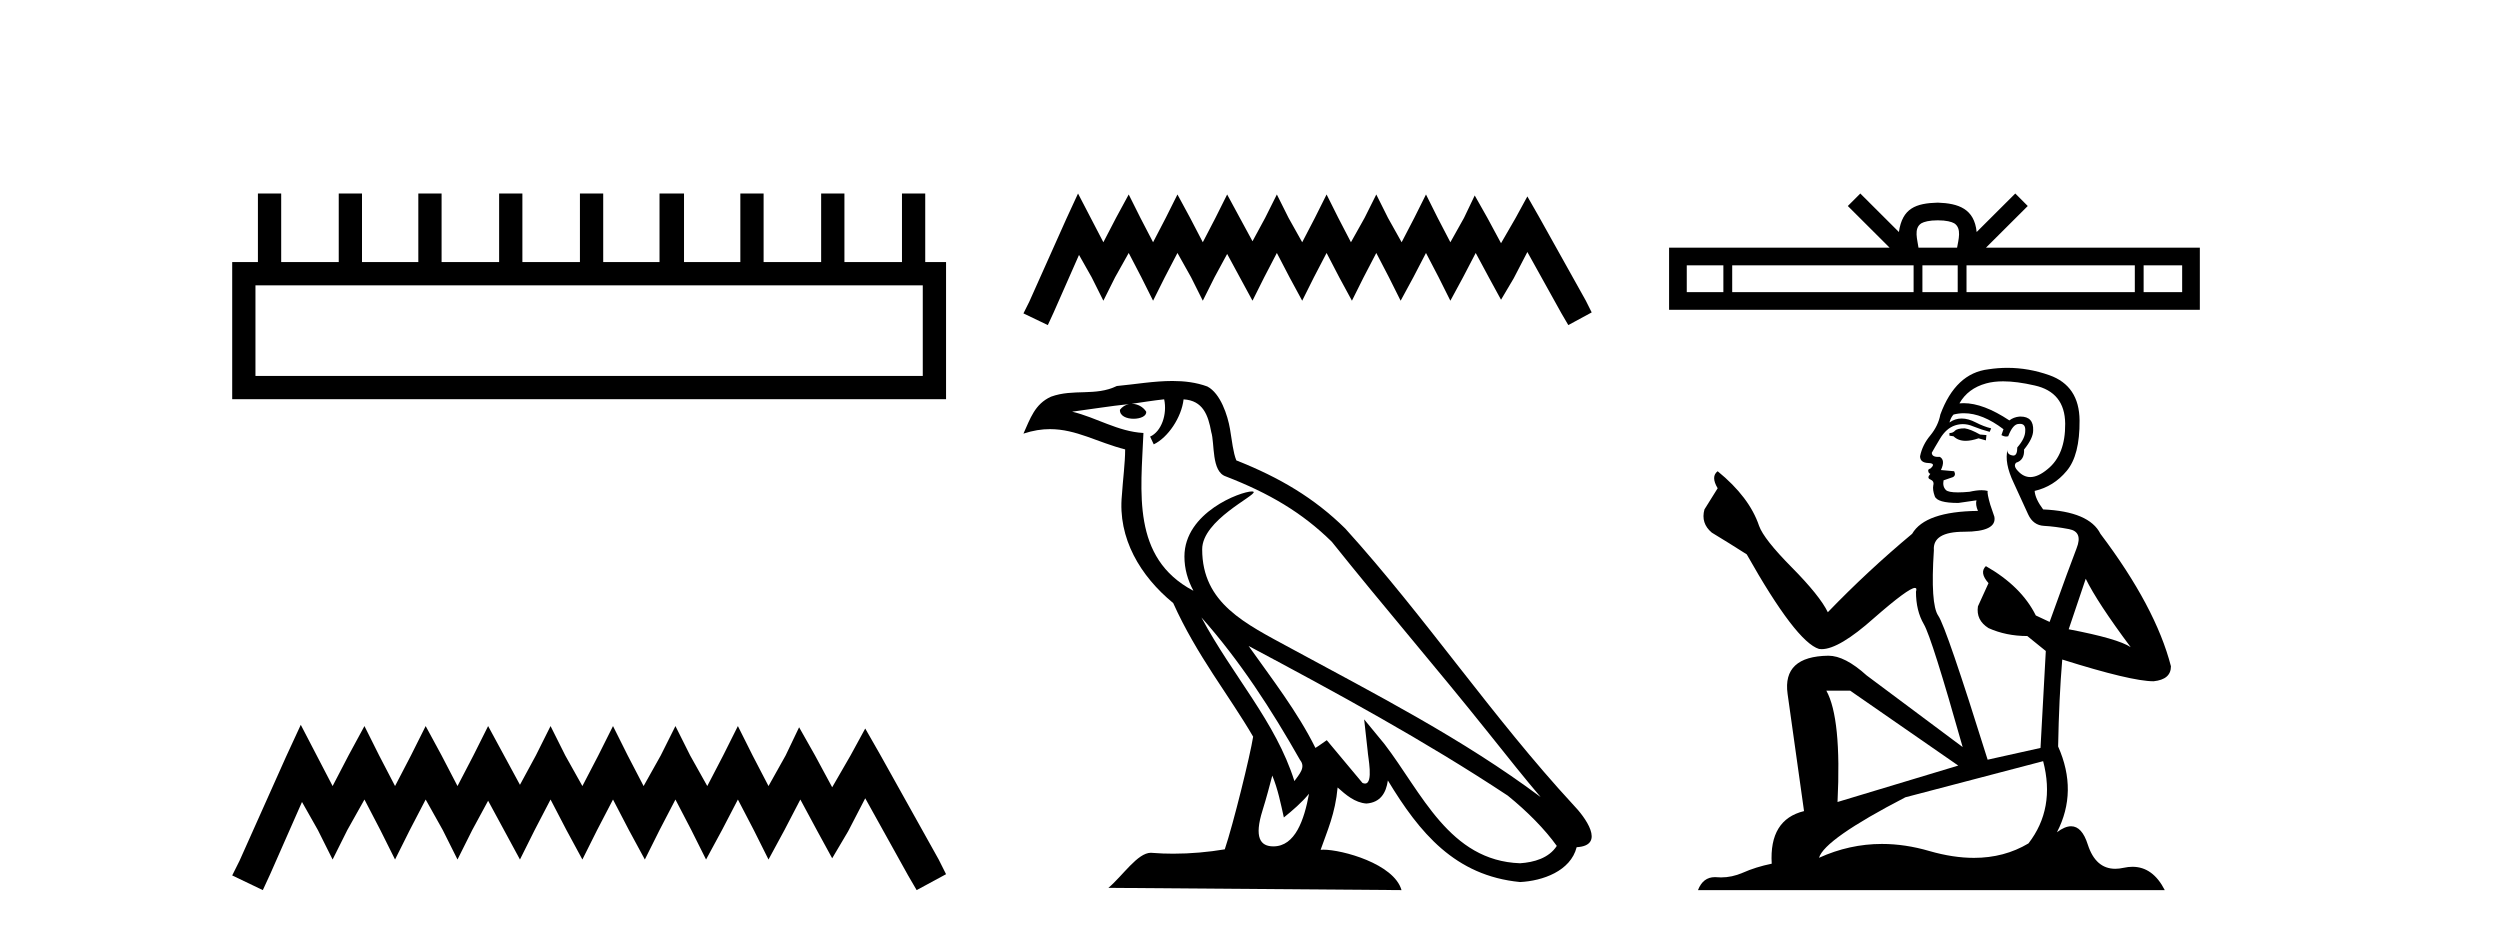 <?xml version='1.0' encoding='UTF-8' standalone='yes'?><svg xmlns='http://www.w3.org/2000/svg' xmlns:xlink='http://www.w3.org/1999/xlink' width='109.0' height='41.0' ><path d='M 40.233 12.441 L 40.233 16.391 L 11.138 16.391 L 11.138 12.441 ZM 11.245 8.437 L 11.245 11.426 L 10.124 11.426 L 10.124 17.405 L 41.248 17.405 L 41.248 11.426 L 40.34 11.426 L 40.34 8.437 L 39.326 8.437 L 39.326 11.426 L 36.817 11.426 L 36.817 8.437 L 35.802 8.437 L 35.802 11.426 L 33.293 11.426 L 33.293 8.437 L 32.279 8.437 L 32.279 11.426 L 29.823 11.426 L 29.823 8.437 L 28.755 8.437 L 28.755 11.426 L 26.3 11.426 L 26.3 8.437 L 25.285 8.437 L 25.285 11.426 L 22.776 11.426 L 22.776 8.437 L 21.762 8.437 L 21.762 11.426 L 19.253 11.426 L 19.253 8.437 L 18.239 8.437 L 18.239 11.426 L 15.783 11.426 L 15.783 8.437 L 14.769 8.437 L 14.769 11.426 L 12.26 11.426 L 12.26 8.437 Z' style='fill:#000000;stroke:none' /><path d='M 13.114 31.602 L 12.473 32.99 L 10.444 37.528 L 10.124 38.169 L 11.459 38.809 L 11.779 38.115 L 13.167 34.966 L 13.861 36.193 L 14.502 37.475 L 15.142 36.193 L 15.89 34.859 L 16.584 36.193 L 17.224 37.475 L 17.865 36.193 L 18.559 34.859 L 19.306 36.193 L 19.947 37.475 L 20.588 36.193 L 21.282 34.912 L 21.976 36.193 L 22.67 37.475 L 23.31 36.193 L 24.004 34.859 L 24.698 36.193 L 25.392 37.475 L 26.033 36.193 L 26.727 34.859 L 27.421 36.193 L 28.115 37.475 L 28.755 36.193 L 29.449 34.859 L 30.143 36.193 L 30.784 37.475 L 31.478 36.193 L 32.172 34.859 L 32.866 36.193 L 33.507 37.475 L 34.201 36.193 L 34.895 34.859 L 35.642 36.247 L 36.283 37.421 L 36.977 36.247 L 37.724 34.805 L 39.593 38.169 L 39.966 38.809 L 41.248 38.115 L 40.927 37.475 L 38.365 32.884 L 37.724 31.763 L 37.084 32.937 L 36.283 34.325 L 35.535 32.937 L 34.841 31.709 L 34.254 32.937 L 33.507 34.272 L 32.813 32.937 L 32.172 31.656 L 31.531 32.937 L 30.837 34.272 L 30.09 32.937 L 29.449 31.656 L 28.809 32.937 L 28.061 34.272 L 27.367 32.937 L 26.727 31.656 L 26.086 32.937 L 25.392 34.272 L 24.645 32.937 L 24.004 31.656 L 23.364 32.937 L 22.67 34.218 L 21.976 32.937 L 21.282 31.656 L 20.641 32.937 L 19.947 34.272 L 19.253 32.937 L 18.559 31.656 L 17.918 32.937 L 17.224 34.272 L 16.53 32.937 L 15.89 31.656 L 15.196 32.937 L 14.502 34.272 L 13.808 32.937 L 13.114 31.602 Z' style='fill:#000000;stroke:none' /><path d='M 47.002 8.437 L 46.492 9.542 L 44.877 13.154 L 44.622 13.664 L 45.685 14.174 L 45.94 13.621 L 47.045 11.114 L 47.597 12.091 L 48.107 13.111 L 48.617 12.091 L 49.212 11.029 L 49.764 12.091 L 50.274 13.111 L 50.784 12.091 L 51.337 11.029 L 51.932 12.091 L 52.442 13.111 L 52.952 12.091 L 53.504 11.072 L 54.056 12.091 L 54.609 13.111 L 55.119 12.091 L 55.671 11.029 L 56.224 12.091 L 56.776 13.111 L 57.286 12.091 L 57.839 11.029 L 58.391 12.091 L 58.944 13.111 L 59.453 12.091 L 60.006 11.029 L 60.558 12.091 L 61.068 13.111 L 61.621 12.091 L 62.173 11.029 L 62.726 12.091 L 63.236 13.111 L 63.788 12.091 L 64.341 11.029 L 64.935 12.134 L 65.445 13.069 L 65.998 12.134 L 66.593 10.987 L 68.08 13.664 L 68.378 14.174 L 69.398 13.621 L 69.143 13.111 L 67.103 9.457 L 66.593 8.564 L 66.083 9.499 L 65.445 10.604 L 64.85 9.499 L 64.298 8.522 L 63.831 9.499 L 63.236 10.562 L 62.683 9.499 L 62.173 8.479 L 61.663 9.499 L 61.111 10.562 L 60.516 9.499 L 60.006 8.479 L 59.496 9.499 L 58.901 10.562 L 58.349 9.499 L 57.839 8.479 L 57.329 9.499 L 56.776 10.562 L 56.181 9.499 L 55.671 8.479 L 55.161 9.499 L 54.609 10.519 L 54.056 9.499 L 53.504 8.479 L 52.994 9.499 L 52.442 10.562 L 51.889 9.499 L 51.337 8.479 L 50.827 9.499 L 50.274 10.562 L 49.722 9.499 L 49.212 8.479 L 48.659 9.499 L 48.107 10.562 L 47.554 9.499 L 47.002 8.437 Z' style='fill:#000000;stroke:none' /><path d='M 52.381 26.919 L 52.381 26.919 C 54.057 28.803 55.446 30.953 56.683 33.137 C 56.943 33.457 56.65 33.751 56.436 34.055 C 55.621 31.467 53.744 29.469 52.381 26.919 ZM 50.758 17.41 C 50.898 18.062 50.64 18.814 50.145 19.036 L 50.303 19.374 C 50.921 19.08 51.515 18.201 51.604 17.412 C 52.447 17.462 52.678 18.097 52.81 18.835 C 52.968 19.338 52.808 20.561 53.446 20.772 C 55.332 21.503 56.774 22.347 58.068 23.623 C 60.3 26.416 62.634 29.12 64.866 31.915 C 65.734 33.003 66.527 33.999 67.171 34.751 C 63.78 32.216 59.992 30.278 56.275 28.263 C 54.3 27.19 52.415 26.312 52.415 23.949 C 52.415 22.678 54.757 21.614 54.66 21.448 C 54.652 21.434 54.625 21.427 54.582 21.427 C 54.101 21.427 51.641 22.339 51.641 24.264 C 51.641 24.797 51.783 25.291 52.031 25.752 C 52.028 25.752 52.024 25.752 52.02 25.751 C 49.321 24.321 49.75 21.428 49.854 18.878 C 48.733 18.816 47.809 18.204 46.744 17.949 C 47.57 17.842 48.393 17.704 49.221 17.619 L 49.221 17.619 C 49.066 17.65 48.924 17.74 48.829 17.867 C 48.816 18.139 49.123 18.258 49.423 18.258 C 49.716 18.258 50.001 18.144 49.973 17.947 C 49.841 17.741 49.6 17.607 49.353 17.607 C 49.346 17.607 49.339 17.607 49.332 17.607 C 49.744 17.548 50.292 17.46 50.758 17.41 ZM 55.472 33.815 C 55.714 34.403 55.839 35.025 55.976 35.642 C 56.369 35.324 56.75 34.997 57.073 34.607 L 57.073 34.607 C 56.863 35.75 56.47 36.902 55.519 36.902 C 54.944 36.902 54.677 36.513 55.046 35.334 C 55.22 34.778 55.358 34.247 55.472 33.815 ZM 54.438 28.163 L 54.438 28.163 C 58.287 30.213 62.098 32.283 65.738 34.689 C 66.595 35.383 67.359 36.158 67.876 36.882 C 67.533 37.415 66.88 37.598 66.276 37.638 C 63.195 37.531 61.989 34.561 60.362 32.439 L 59.477 31.364 L 59.63 32.741 C 59.64 32.989 59.894 34.163 59.515 34.163 C 59.483 34.163 59.446 34.155 59.404 34.136 L 57.847 32.272 C 57.681 32.382 57.524 32.507 57.352 32.609 C 56.58 31.046 55.449 29.59 54.438 28.163 ZM 51.117 16.611 C 50.308 16.611 49.479 16.757 48.694 16.83 C 47.757 17.287 46.808 16.938 45.825 17.295 C 45.115 17.614 44.916 18.26 44.622 18.906 C 45.041 18.767 45.421 18.71 45.78 18.71 C 46.925 18.71 47.847 19.286 49.057 19.594 C 49.055 20.201 48.96 20.89 48.915 21.585 C 48.727 23.466 49.718 25.118 51.152 26.294 C 52.179 28.58 53.6 30.335 54.637 32.119 C 54.513 32.92 53.767 35.945 53.4 37.031 C 52.679 37.152 51.911 37.221 51.154 37.221 C 50.849 37.221 50.546 37.21 50.249 37.186 C 50.227 37.183 50.203 37.181 50.18 37.181 C 49.597 37.181 48.956 38.178 48.327 38.71 L 61.106 38.809 C 60.78 37.657 58.509 37.046 57.703 37.046 C 57.656 37.046 57.615 37.048 57.579 37.052 C 57.863 36.237 58.219 35.472 58.32 34.334 C 58.676 34.653 59.076 34.999 59.576 35.034 C 60.186 34.989 60.434 34.572 60.511 34.028 C 61.894 36.315 63.44 38.182 66.276 38.457 C 67.256 38.409 68.478 37.98 68.742 36.938 C 70.042 36.865 69.089 35.599 68.606 35.102 C 65.068 31.273 62.148 26.902 58.653 23.044 C 57.307 21.716 55.787 20.818 53.904 20.073 C 53.764 19.728 53.718 19.239 53.627 18.7 C 53.527 18.112 53.214 17.15 52.64 16.851 C 52.152 16.672 51.639 16.611 51.117 16.611 Z' style='fill:#000000;stroke:none' /><path d='M 84.487 9.606 C 84.862 9.606 85.088 9.67 85.205 9.736 C 85.546 9.953 85.383 10.473 85.329 10.798 L 83.646 10.798 C 83.606 10.466 83.422 9.959 83.77 9.736 C 83.887 9.67 84.112 9.606 84.487 9.606 ZM 75.139 11.569 L 75.139 12.738 L 73.543 12.738 L 73.543 11.569 ZM 83.433 11.569 L 83.433 12.738 L 75.524 12.738 L 75.524 11.569 ZM 85.356 11.569 L 85.356 12.738 L 83.817 12.738 L 83.817 11.569 ZM 93.078 11.569 L 93.078 12.738 L 85.74 12.738 L 85.74 11.569 ZM 95.142 11.569 L 95.142 12.738 L 93.462 12.738 L 93.462 11.569 ZM 81.109 8.437 L 80.565 8.982 L 82.386 10.798 L 72.772 10.798 L 72.772 13.508 L 95.913 13.508 L 95.913 10.798 L 86.589 10.798 L 88.41 8.982 L 87.866 8.437 L 86.182 10.116 C 86.081 9.098 85.384 8.865 84.487 8.835 C 83.529 8.861 82.941 9.078 82.792 10.116 L 81.109 8.437 Z' style='fill:#000000;stroke:none' /><path d='M 85.662 18.676 Q 85.341 18.676 85.239 18.778 Q 85.149 18.881 84.996 18.881 L 84.996 18.996 L 85.175 19.022 Q 85.374 19.22 85.703 19.22 Q 85.947 19.22 86.264 19.111 L 86.584 19.201 L 86.609 18.97 L 86.328 18.945 Q 85.918 18.714 85.662 18.676 ZM 87.339 16.626 Q 87.93 16.626 88.71 16.806 Q 90.029 17.1 90.042 18.471 Q 90.055 19.828 89.273 20.456 Q 88.86 20.8 88.521 20.8 Q 88.229 20.8 87.993 20.546 Q 87.762 20.315 87.903 20.174 Q 88.274 20.059 88.249 19.598 Q 88.646 19.111 88.646 18.765 Q 88.67 18.162 88.092 18.162 Q 88.068 18.162 88.044 18.163 Q 87.788 18.189 87.608 18.33 Q 86.475 17.578 85.614 17.578 Q 85.521 17.578 85.431 17.587 L 85.431 17.587 Q 85.802 16.934 86.597 16.716 Q 86.92 16.626 87.339 16.626 ZM 90.938 25.233 Q 91.438 26.258 92.898 28.217 Q 92.347 27.846 90.195 27.436 L 90.938 25.233 ZM 85.628 18.017 Q 86.436 18.017 87.352 18.714 L 87.263 18.97 Q 87.37 19.033 87.471 19.033 Q 87.515 19.033 87.557 19.022 Q 87.762 18.484 88.018 18.484 Q 88.049 18.48 88.076 18.48 Q 88.323 18.48 88.3 18.791 Q 88.3 19.111 87.954 19.508 Q 87.954 19.863 87.782 19.863 Q 87.755 19.863 87.724 19.854 Q 87.493 19.803 87.532 19.598 L 87.532 19.598 Q 87.378 20.174 87.8 21.058 Q 88.21 21.954 88.428 22.428 Q 88.646 22.902 89.12 22.928 Q 89.594 22.953 90.208 23.069 Q 90.823 23.184 90.541 23.901 Q 90.26 24.618 89.363 27.116 L 88.761 26.834 Q 88.133 25.566 86.584 24.683 L 86.584 24.683 Q 86.289 24.964 86.699 25.425 L 86.238 26.437 Q 86.148 27.039 86.699 27.385 Q 87.467 27.731 88.39 27.731 L 89.197 28.384 L 88.966 32.61 L 86.661 33.123 Q 84.855 27.346 84.509 26.847 Q 84.163 26.347 84.317 23.991 Q 84.253 23.184 85.636 23.184 Q 87.07 23.184 86.955 22.531 L 86.776 22.006 Q 86.635 21.519 86.661 21.404 Q 86.548 21.373 86.398 21.373 Q 86.174 21.373 85.867 21.442 Q 85.576 21.468 85.366 21.468 Q 84.944 21.468 84.842 21.365 Q 84.688 21.212 84.739 20.943 L 85.149 20.802 Q 85.29 20.725 85.201 20.546 L 84.624 20.494 Q 84.829 20.059 84.573 19.918 Q 84.535 19.921 84.5 19.921 Q 84.227 19.921 84.227 19.739 Q 84.317 19.572 84.586 19.124 Q 84.855 18.676 85.239 18.548 Q 85.412 18.492 85.582 18.492 Q 85.803 18.492 86.02 18.586 Q 86.404 18.74 86.75 18.829 L 86.814 18.676 Q 86.494 18.599 86.148 18.42 Q 85.815 18.247 85.527 18.247 Q 85.239 18.247 84.996 18.42 Q 85.06 18.189 85.175 18.074 Q 85.397 18.017 85.628 18.017 ZM 80.667 30.113 L 85.38 33.379 L 80.116 34.967 Q 80.295 31.317 79.629 30.113 ZM 89.081 33.187 Q 89.619 35.249 88.441 36.773 Q 87.385 37.403 86.064 37.403 Q 85.157 37.403 84.125 37.106 Q 83.067 36.796 82.053 36.796 Q 80.638 36.796 79.309 37.4 Q 79.54 36.594 83.074 34.762 L 89.081 33.187 ZM 87.523 16.038 Q 87.113 16.038 86.699 16.101 Q 85.265 16.268 84.599 18.074 Q 84.509 18.56 84.163 18.983 Q 83.817 19.393 83.715 19.892 Q 83.715 20.174 84.073 20.187 Q 84.432 20.2 84.163 20.43 Q 84.048 20.456 84.073 20.546 Q 84.086 20.635 84.163 20.661 Q 83.997 20.84 84.163 20.904 Q 84.342 20.981 84.291 21.16 Q 84.253 21.353 84.355 21.634 Q 84.458 21.929 85.38 21.929 L 86.174 21.814 L 86.174 21.814 Q 86.123 22.006 86.238 22.275 Q 83.933 22.3 83.369 23.274 Q 81.435 24.887 79.693 26.693 Q 79.347 25.976 78.118 24.734 Q 76.901 23.504 76.696 22.928 Q 76.274 21.673 74.89 20.546 Q 74.583 20.776 74.89 21.288 L 74.314 22.211 Q 74.148 22.813 74.634 23.222 Q 75.377 23.671 76.158 24.17 Q 78.31 27.987 79.309 28.294 Q 79.364 28.303 79.424 28.303 Q 80.185 28.303 81.704 26.949 Q 83.21 25.633 83.49 25.633 Q 83.589 25.633 83.536 25.797 Q 83.536 26.629 83.881 27.218 Q 84.227 27.808 85.572 32.572 L 81.384 29.447 Q 80.436 28.589 79.719 28.589 Q 77.708 28.614 77.939 30.254 L 78.656 35.364 Q 77.132 35.735 77.247 37.657 Q 76.555 37.798 75.979 38.054 Q 75.513 38.255 75.039 38.255 Q 74.939 38.255 74.839 38.246 Q 74.805 38.243 74.771 38.243 Q 74.249 38.243 74.032 38.809 L 94.384 38.809 Q 93.864 37.792 92.976 37.792 Q 92.791 37.792 92.591 37.836 Q 92.397 37.879 92.224 37.879 Q 91.369 37.879 91.028 36.824 Q 90.775 36.025 90.3 36.025 Q 90.028 36.025 89.683 36.286 Q 90.605 34.506 89.734 32.546 Q 89.773 30.42 89.914 28.755 Q 92.924 29.703 93.897 29.703 Q 94.653 29.626 94.653 29.05 Q 93.987 26.463 91.579 23.274 Q 91.092 22.3 89.081 22.211 Q 88.735 21.75 88.71 21.404 Q 89.542 21.212 90.106 20.533 Q 90.682 19.854 90.669 18.33 Q 90.657 16.819 89.35 16.358 Q 88.446 16.038 87.523 16.038 Z' style='fill:#000000;stroke:none' /></svg>